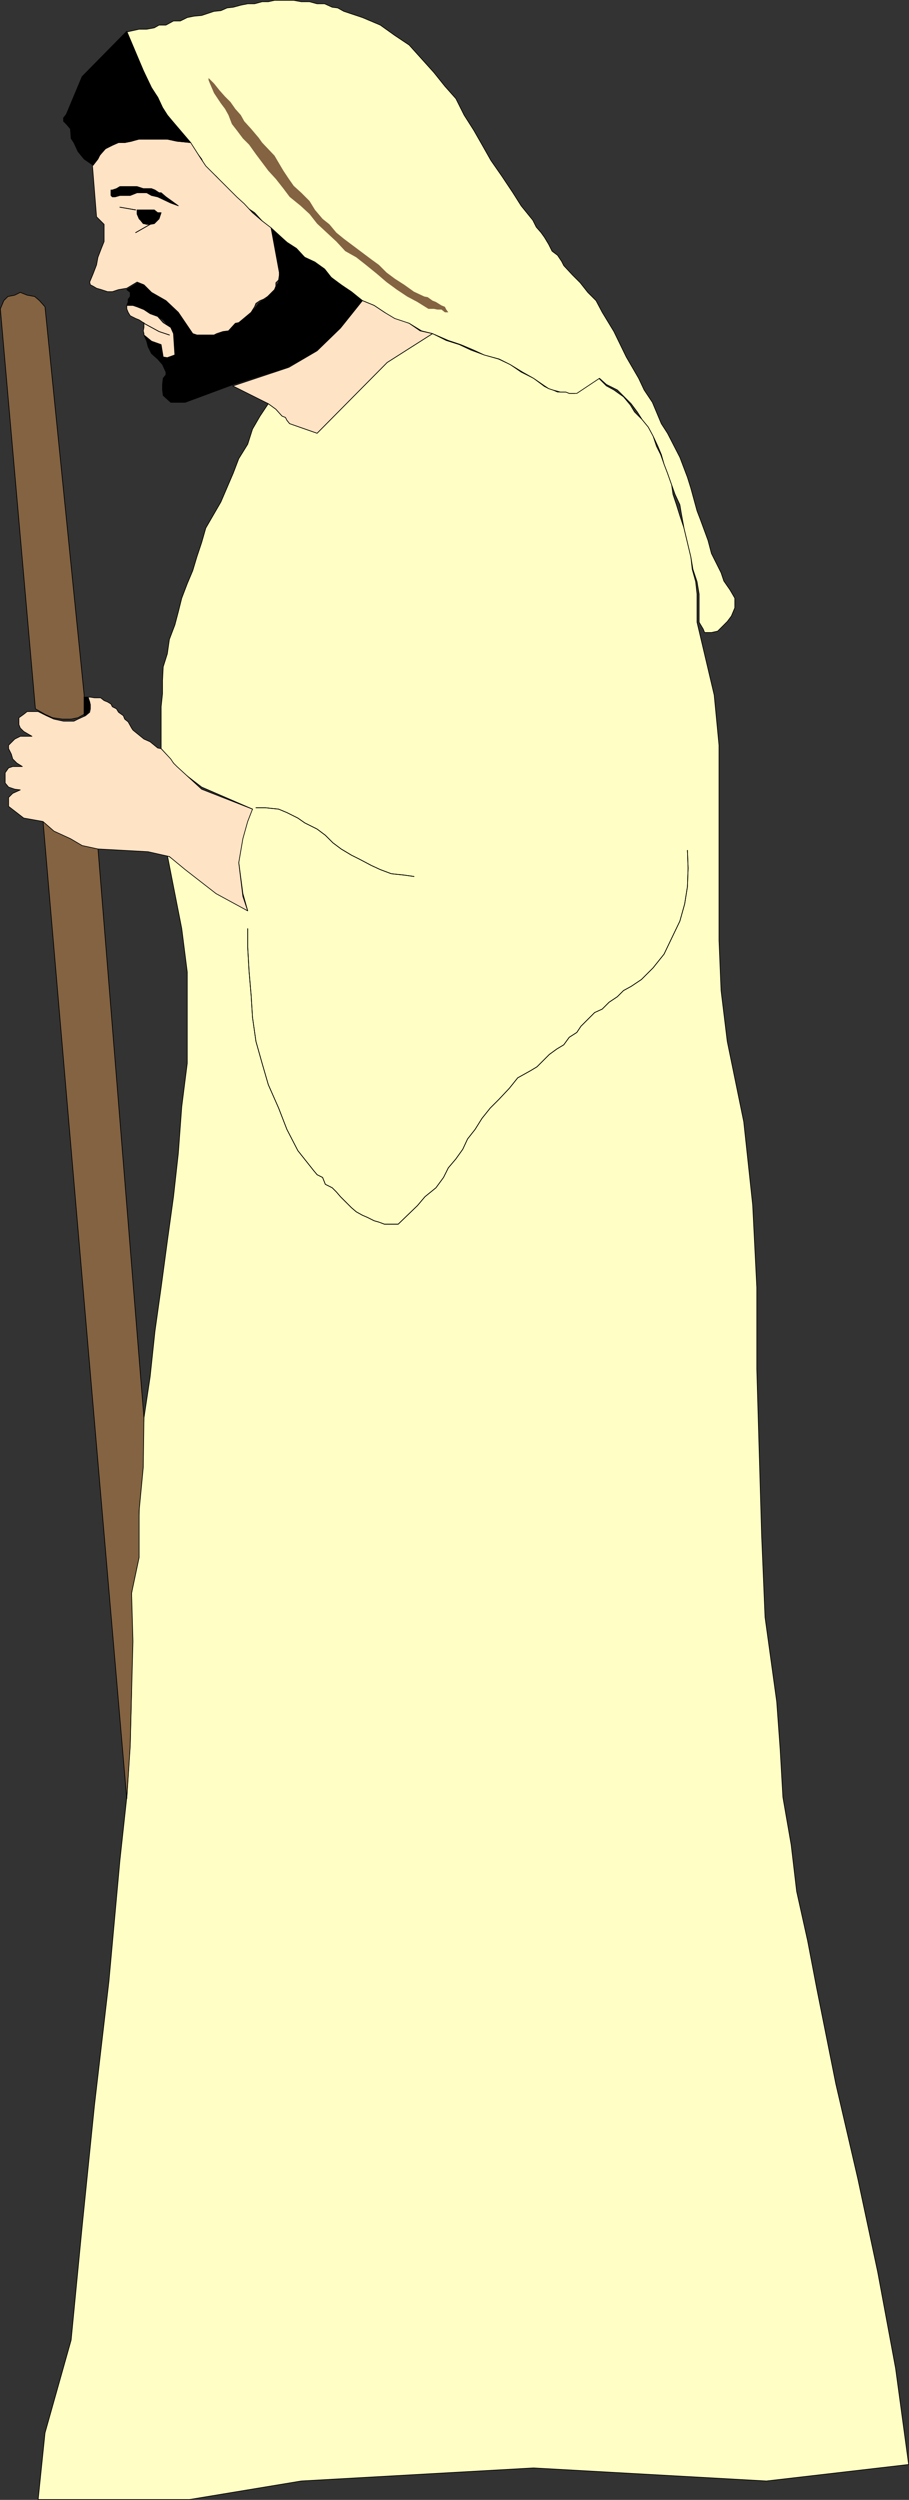 <?xml version="1.0" encoding="UTF-8" standalone="no"?>
<svg
   version="1.0"
   width="56.579mm"
   height="155.54mm"
   id="svg37"
   sodipodi:docname="Shepherd 3.wmf"
   xmlns:inkscape="http://www.inkscape.org/namespaces/inkscape"
   xmlns:sodipodi="http://sodipodi.sourceforge.net/DTD/sodipodi-0.dtd"
   xmlns="http://www.w3.org/2000/svg"
   xmlns:svg="http://www.w3.org/2000/svg">
  <rect width="100%" height="100%" fill="#333333" stroke="none"/>
  <sodipodi:namedview
     id="namedview37"
     pagecolor="#ffffff"
     bordercolor="#000000"
     borderopacity="0.25"
     inkscape:showpageshadow="2"
     inkscape:pageopacity="0.0"
     inkscape:pagecheckerboard="0"
     inkscape:deskcolor="#d1d1d1"
     inkscape:document-units="mm" />
  <defs
     id="defs1">
    <pattern
       id="WMFhbasepattern"
       patternUnits="userSpaceOnUse"
       width="6"
       height="6"
       x="0"
       y="0" />
  </defs>
  <path
     style="fill:#ffffc5;fill-opacity:1;fill-rule:evenodd;stroke:none"
     d="m 29.822,422.642 -1.616,14.866 -2.586,28.44 -3.394,29.086 -2.909,28.602 -2.586,26.663 -6.142,21.815 -1.616,15.674 H 44.53 l 26.346,-4.363 54.632,-3.07 54.794,3.07 33.458,-3.878 -3.071,-22.623 -4.202,-22.623 -4.687,-21.976 -5.172,-22.3 -4.526,-22.623 -2.101,-10.988 -2.586,-11.635 -1.293,-10.988 -1.94,-11.15 -0.647,-11.311 -0.808,-11.15 -2.748,-19.876 -0.808,-19.391 -1.131,-38.943 v -19.229 l -0.97,-19.391 -2.101,-19.553 -3.879,-18.906 -1.455,-11.958 -0.485,-11.796 v -45.892 l -1.131,-11.796 -4.041,-17.129 v -6.625 l -0.323,-2.909 -0.808,-2.909 -0.323,-2.909 -0.808,-3.393 -0.808,-3.393 -0.97,-2.909 -0.808,-2.585 -0.808,-2.424 -0.323,-2.262 -0.97,-2.747 -0.808,-2.101 -0.808,-2.262 -0.97,-1.939 -0.808,-2.424 -1.131,-2.101 -1.455,-1.778 -1.778,-1.778 -0.97,-1.616 -1.616,-1.939 -2.263,-1.616 -1.778,-0.97 -1.778,-1.778 -5.657,3.555 h -1.293 l -0.808,-0.323 h -1.94 l -1.131,-0.485 -0.97,-0.323 -0.97,-0.485 -2.586,-1.939 -2.909,-1.454 -2.586,-1.778 -2.748,-1.293 -3.394,-0.97 -3.071,-1.131 -2.748,-1.293 -3.071,-0.97 -3.233,-1.616 -10.668,6.787 -16.487,16.644 -6.465,-2.262 -0.647,-0.808 -0.323,-0.646 -0.808,-0.323 -1.455,-1.616 -1.778,-1.293 -1.94,2.909 -1.778,3.07 -1.131,3.555 -2.101,3.393 -1.293,3.393 -2.909,6.787 -3.556,6.14 -0.97,3.393 -1.131,3.393 -0.97,3.232 -1.293,3.07 -1.293,3.393 -0.808,3.232 -0.808,3.07 -1.293,3.393 -0.485,3.393 -0.97,3.07 -0.162,3.232 v 3.07 l -0.323,3.07 v 9.857 l 1.455,1.616 0.485,0.808 0.97,0.97 0.323,0.808 6.304,4.848 11.961,5.171 -1.94,2.909 -0.808,3.878 -0.485,5.817 0.97,7.272 1.131,4.04 -7.435,-4.363 -7.274,-5.656 -4.202,-3.07 3.394,17.29 1.293,10.18 v 21.492 l -1.293,10.18 -0.808,10.988 -1.131,10.18 -1.455,10.503 -1.455,10.827 -1.455,10.342 -1.131,10.665 -1.455,9.695 -0.808,11.15 -0.323,10.665 -0.485,10.988 -1.293,8.403 v 22.623 l -0.323,12.604 z"
     id="path1" />
  <path
     style="fill:none;stroke:#000000;stroke-width:0.162px;stroke-linecap:round;stroke-linejoin:round;stroke-miterlimit:4;stroke-dasharray:none;stroke-opacity:1"
     d="m 29.822,422.642 -1.616,14.866 -2.586,28.44 -3.394,29.086 -2.909,28.602 -2.586,26.663 -6.142,21.815 -1.616,15.674 H 44.53 l 26.346,-4.363 54.632,-3.07 54.794,3.07 33.458,-3.878 -3.071,-22.623 -4.202,-22.623 -4.687,-21.976 -5.172,-22.3 -4.526,-22.623 -2.101,-10.988 -2.586,-11.635 -1.293,-10.988 -1.94,-11.15 -0.647,-11.311 -0.808,-11.15 -2.748,-19.876 -0.808,-19.391 -1.131,-38.943 v -19.229 l -0.97,-19.391 -2.101,-19.553 -3.879,-18.906 -1.455,-11.958 -0.485,-11.796 v -45.892 l -1.131,-11.796 -4.041,-17.129 v -6.625 l -0.323,-2.909 -0.808,-2.909 -0.323,-2.909 -0.808,-3.393 -0.808,-3.393 -0.97,-2.909 -0.808,-2.585 -0.808,-2.424 -0.323,-2.262 -0.97,-2.747 -0.808,-2.101 -0.808,-2.262 -0.97,-1.939 -0.808,-2.424 -1.131,-2.101 -1.455,-1.778 -1.778,-1.778 -0.97,-1.616 -1.616,-1.939 -2.263,-1.616 -1.778,-0.97 -1.778,-1.778 -5.657,3.555 h -1.293 l -0.808,-0.323 h -1.94 l -1.131,-0.485 -0.97,-0.323 -0.97,-0.485 -2.586,-1.939 -2.909,-1.454 -2.586,-1.778 -2.748,-1.293 -3.394,-0.97 -3.071,-1.131 -2.748,-1.293 -3.071,-0.97 -3.233,-1.616 -10.668,6.787 -16.487,16.644 -6.465,-2.262 -0.647,-0.808 -0.323,-0.646 -0.808,-0.323 -1.455,-1.616 -1.778,-1.293 -1.94,2.909 -1.778,3.07 -1.131,3.555 -2.101,3.393 -1.293,3.393 -2.909,6.787 -3.556,6.14 -0.97,3.393 -1.131,3.393 -0.97,3.232 -1.293,3.07 -1.293,3.393 -0.808,3.232 -0.808,3.07 -1.293,3.393 -0.485,3.393 -0.97,3.07 -0.162,3.232 v 3.07 l -0.323,3.07 v 9.857 l 1.455,1.616 0.485,0.808 0.97,0.97 0.323,0.808 6.304,4.848 11.961,5.171 -1.94,2.909 -0.808,3.878 -0.485,5.817 0.97,7.272 1.131,4.04 -7.435,-4.363 -7.274,-5.656 -4.202,-3.07 3.394,17.29 1.293,10.18 v 21.492 l -1.293,10.18 -0.808,10.988 -1.131,10.18 -1.455,10.503 -1.455,10.827 -1.455,10.342 -1.131,10.665 -1.455,9.695 -0.808,11.15 -0.323,10.665 -0.485,10.988 -1.293,8.403 v 22.623 l -0.323,12.604 -0.808,12.766 v 0"
     id="path2" />
  <path
     style="fill:#836342;fill-opacity:1;fill-rule:evenodd;stroke:none"
     d="m 10.102,192.859 19.719,230.106 0.808,-12.281 0.323,-12.604 0.323,-12.119 -0.323,-11.311 1.778,-8.403 v -10.988 l 0.97,-10.18 0.162,-11.635 -10.829,-134.121 -3.718,-0.808 -2.748,-1.454 -3.879,-2.101 z"
     id="path3" />
  <path
     style="fill:none;stroke:#000000;stroke-width:0.162px;stroke-linecap:round;stroke-linejoin:round;stroke-miterlimit:4;stroke-dasharray:none;stroke-opacity:1"
     d="m 10.102,192.859 19.719,230.106 0.808,-12.281 0.323,-12.604 0.323,-12.119 -0.323,-11.311 1.778,-8.403 v -10.988 l 0.97,-10.18 0.162,-11.635 -10.829,-134.121 -3.718,-0.808 -2.748,-1.454 -3.879,-2.101 -2.586,-2.101 v 0"
     id="path4" />
  <path
     style="fill:#ffffc5;fill-opacity:1;fill-rule:evenodd;stroke:none"
     d="m 164.463,146.321 0.97,1.616 0.323,0.808 h 1.616 l 1.455,-0.323 2.263,-2.262 0.97,-1.293 0.808,-1.939 v -2.262 l -1.131,-1.939 -1.455,-2.101 -0.647,-1.939 -2.263,-4.525 -0.808,-3.07 -1.778,-4.848 -0.808,-2.101 -1.455,-5.332 -0.808,-2.585 -1.778,-4.686 -2.909,-5.656 -1.455,-2.262 -2.101,-5.009 -1.94,-2.909 -1.293,-2.747 -2.909,-5.009 -2.909,-5.979 -2.748,-4.525 -1.455,-2.747 -1.94,-1.939 -1.778,-2.262 -1.778,-1.778 -2.101,-2.262 -0.485,-0.97 -0.97,-1.454 -1.293,-0.97 -0.808,-1.616 -0.97,-1.616 -0.808,-1.131 -1.131,-1.293 -0.808,-1.616 -2.748,-3.393 -1.94,-3.07 -2.586,-3.878 -2.586,-3.717 -2.101,-3.717 -1.94,-3.393 -2.263,-3.555 -1.94,-3.878 -2.586,-2.909 -2.586,-3.232 L 99.163,13.816 96.253,10.584 92.859,8.322 89.465,5.898 85.262,4.121 80.898,2.666 79.443,1.858 78.15,1.697 76.372,0.889 H 74.594 L 72.816,0.404 H 70.877 L 69.099,0.081 H 64.573 L 63.118,0.404 H 61.663 L 59.885,0.889 H 58.269 L 56.653,1.212 54.875,1.697 53.42,1.858 51.965,2.505 50.349,2.666 48.409,3.313 47.44,3.636 45.662,3.797 44.045,4.121 42.429,4.929 h -1.616 l -1.778,0.97 h -1.616 l -1.131,0.646 -1.778,0.323 H 32.731 l -2.909,0.646 3.879,9.049 1.94,4.363 1.455,1.939 1.131,2.424 1.131,1.778 1.778,2.262 3.718,4.686 2.586,3.393 0.97,2.262 2.425,1.778 2.909,3.232 1.94,1.778 1.778,1.939 2.425,1.616 1.778,1.939 3.879,3.393 1.94,1.616 2.263,2.101 1.94,1.454 2.425,1.131 2.263,2.424 1.94,1.454 1.94,1.454 2.425,1.778 2.586,1.939 2.748,1.131 2.425,1.616 2.425,1.778 3.394,0.808 2.909,1.778 2.586,0.646 3.718,1.616 2.909,0.97 3.071,1.293 2.425,1.131 3.556,0.97 2.586,1.293 2.909,1.778 2.586,1.454 2.586,1.778 0.97,0.646 0.97,0.323 1.778,0.485 h 1.293 l 0.808,0.323 h 1.778 l 5.334,-3.555 1.616,1.454 2.586,1.293 3.233,3.232 1.455,1.939 1.131,1.778 1.455,1.778 1.131,2.101 1.131,2.424 0.808,1.939 0.647,2.262 0.808,2.101 0.97,2.747 0.808,2.262 1.131,2.424 0.323,1.939 0.647,3.555 0.808,3.393 0.808,3.393 0.485,2.909 0.97,2.909 0.485,2.909 v 3.232 3.393 z"
     id="path5" />
  <path
     style="fill:none;stroke:#000000;stroke-width:0.162px;stroke-linecap:round;stroke-linejoin:round;stroke-miterlimit:4;stroke-dasharray:none;stroke-opacity:1"
     d="m 164.463,146.321 0.97,1.616 0.323,0.808 h 1.616 l 1.455,-0.323 2.263,-2.262 0.97,-1.293 0.808,-1.939 v -2.262 l -1.131,-1.939 -1.455,-2.101 -0.647,-1.939 -2.263,-4.525 -0.808,-3.07 -1.778,-4.848 -0.808,-2.101 -1.455,-5.332 -0.808,-2.585 -1.778,-4.686 -2.909,-5.656 -1.455,-2.262 -2.101,-5.009 -1.94,-2.909 -1.293,-2.747 -2.909,-5.009 -2.909,-5.979 -2.748,-4.525 -1.455,-2.747 -1.94,-1.939 -1.778,-2.262 -1.778,-1.778 -2.101,-2.262 -0.485,-0.97 -0.97,-1.454 -1.293,-0.97 -0.808,-1.616 -0.97,-1.616 -0.808,-1.131 -1.131,-1.293 -0.808,-1.616 -2.748,-3.393 -1.94,-3.07 -2.586,-3.878 -2.586,-3.717 -2.101,-3.717 -1.94,-3.393 -2.263,-3.555 -1.94,-3.878 -2.586,-2.909 -2.586,-3.232 L 99.163,13.816 96.253,10.584 92.859,8.322 89.465,5.898 85.262,4.121 80.898,2.666 79.443,1.858 78.15,1.697 76.372,0.889 H 74.594 L 72.816,0.404 H 70.877 L 69.099,0.081 H 64.573 L 63.118,0.404 H 61.663 L 59.885,0.889 H 58.269 L 56.653,1.212 54.875,1.697 53.42,1.858 51.965,2.505 50.349,2.666 48.409,3.313 47.44,3.636 45.662,3.797 44.045,4.121 42.429,4.929 h -1.616 l -1.778,0.97 h -1.616 l -1.131,0.646 -1.778,0.323 H 32.731 l -2.909,0.646 3.879,9.049 1.94,4.363 1.455,1.939 1.131,2.424 1.131,1.778 1.778,2.262 3.718,4.686 2.586,3.393 0.97,2.262 2.425,1.778 2.909,3.232 1.94,1.778 1.778,1.939 2.425,1.616 1.778,1.939 3.879,3.393 1.94,1.616 2.263,2.101 1.94,1.454 2.425,1.131 2.263,2.424 1.94,1.454 1.94,1.454 2.425,1.778 2.586,1.939 2.748,1.131 2.425,1.616 2.425,1.778 3.394,0.808 2.909,1.778 2.586,0.646 3.718,1.616 2.909,0.97 3.071,1.293 2.425,1.131 3.556,0.97 2.586,1.293 2.909,1.778 2.586,1.454 2.586,1.778 0.97,0.646 0.97,0.323 1.778,0.485 h 1.293 l 0.808,0.323 h 1.778 l 5.334,-3.555 1.616,1.454 2.586,1.293 3.233,3.232 1.455,1.939 1.131,1.778 1.455,1.778 1.131,2.101 1.131,2.424 0.808,1.939 0.647,2.262 0.808,2.101 0.97,2.747 0.808,2.262 1.131,2.424 0.323,1.939 0.647,3.555 0.808,3.393 0.808,3.393 0.485,2.909 0.97,2.909 0.485,2.909 v 3.232 3.393 0"
     id="path6" />
  <path
     style="fill:#836342;fill-opacity:1;fill-rule:evenodd;stroke:none"
     d="m 19.8,167.974 v -4.525 L 10.587,72.15 9.294,70.696 8.163,69.727 6.385,69.403 4.768,68.757 3.475,69.403 1.859,69.727 0.889,70.696 0.081,72.635 8.324,166.681 l 2.263,1.293 1.778,0.808 2.263,0.323 h 2.101 l 1.616,-0.323 z"
     id="path7" />
  <path
     style="fill:none;stroke:#000000;stroke-width:0.162px;stroke-linecap:round;stroke-linejoin:round;stroke-miterlimit:4;stroke-dasharray:none;stroke-opacity:1"
     d="m 19.8,167.974 v -4.525 L 10.587,72.15 9.294,70.696 8.163,69.727 6.385,69.403 4.768,68.757 3.475,69.403 1.859,69.727 0.889,70.696 0.081,72.635 8.324,166.681 l 2.263,1.293 1.778,0.808 2.263,0.323 h 2.101 l 1.616,-0.323 1.455,-0.808 v 0"
     id="path8" />
  <path
     style="fill:none;stroke:#000000;stroke-width:0.162px;stroke-linecap:round;stroke-linejoin:round;stroke-miterlimit:4;stroke-dasharray:none;stroke-opacity:1"
     d="m 161.715,199.969 0.162,4.201 -0.162,4.363 -0.647,4.04 -1.131,4.04 -1.94,4.04 -1.778,3.717 -2.586,3.232 -2.748,2.747 -2.425,1.616 -1.778,0.97 -1.455,1.454 -1.94,1.293 -1.616,1.616 -1.778,0.808 -1.616,1.616 -1.616,1.616 -0.97,1.454 -1.778,1.131 -1.293,1.778 -1.616,0.97 -1.778,1.293 -1.293,1.293 -1.616,1.616 -1.616,0.97 -2.909,1.616 -1.94,2.424 -2.425,2.585 -2.101,2.101 -1.94,2.424 -1.616,2.585 -1.778,2.262 -1.131,2.424 -1.616,2.262 -1.778,2.101 -1.131,2.262 -1.778,2.424 -2.586,2.101 -1.778,2.101 -4.526,4.363 h -3.233 l -1.293,-0.485 -1.131,-0.323 -1.616,-0.808 -1.131,-0.485 -1.455,-0.808 -1.131,-0.97 -2.586,-2.585 -0.97,-1.131 -0.97,-0.97 -1.616,-0.808 -0.647,-1.616 -1.293,-0.646 -0.808,-0.97 -3.718,-4.686 -2.586,-5.009 -1.94,-5.009 -2.425,-5.494 -1.455,-5.009 -1.455,-5.171 -0.808,-5.656 -0.323,-5.171 -0.485,-5.656 -0.323,-5.656 v -4.363 4.363"
     id="path9" />
  <path
     style="fill:none;stroke:#000000;stroke-width:0.162px;stroke-linecap:round;stroke-linejoin:round;stroke-miterlimit:4;stroke-dasharray:none;stroke-opacity:1"
     d="m 161.715,199.969 0.162,4.201 -0.162,4.363 -0.647,4.04 -1.131,4.04 -1.94,4.04 -1.778,3.717 -2.586,3.232 -2.748,2.747 -2.425,1.616 -1.778,0.97 -1.455,1.454 -1.94,1.293 -1.616,1.616 -1.778,0.808 -1.616,1.616 -1.616,1.616 -0.97,1.454 -1.778,1.131 -1.293,1.778 -1.616,0.97 -1.778,1.293 -1.293,1.293 -1.616,1.616 -1.616,0.97 -2.909,1.616 -1.94,2.424 -2.425,2.585 -2.101,2.101 -1.94,2.424 -1.616,2.585 -1.778,2.262 -1.131,2.424 -1.616,2.262 -1.778,2.101 -1.131,2.262 -1.778,2.424 -2.586,2.101 -1.778,2.101 -4.526,4.363 h -3.233 l -1.293,-0.485 -1.131,-0.323 -1.616,-0.808 -1.131,-0.485 -1.455,-0.808 -1.131,-0.97 -2.586,-2.585 -0.97,-1.131 -0.97,-0.97 -1.616,-0.808 -0.647,-1.616 -1.293,-0.646 -0.808,-0.97 -3.718,-4.686 -2.586,-5.009 -1.94,-5.009 -2.425,-5.494 -1.455,-5.009 -1.455,-5.171 -0.808,-5.656 -0.323,-5.171 -0.485,-5.656 -0.323,-5.656 v -4.363 4.363"
     id="path10" />
  <path
     style="fill:#836342;fill-opacity:1;fill-rule:evenodd;stroke:none"
     d="M 99.809,69.727 97.385,68.595 95.122,66.98 92.859,65.525 90.919,64.071 89.141,62.293 87.363,61.001 82.838,57.607 80.898,56.153 79.12,54.699 77.504,52.76 75.887,51.467 74.109,49.366 72.816,47.265 70.877,45.326 69.099,43.71 67.967,42.095 66.674,40.155 64.573,36.6 l -2.909,-3.07 -0.808,-1.131 -1.778,-2.101 -1.616,-1.778 -0.808,-1.454 -1.293,-1.454 -1.131,-1.616 -1.293,-1.293 -1.293,-1.454 -1.293,-1.616 -1.293,-1.293 v 0.485 l 0.323,0.808 0.97,2.262 0.647,0.97 0.97,1.454 0.97,1.293 0.808,1.454 0.808,2.101 1.131,1.454 1.455,1.939 1.455,1.454 1.616,2.262 1.455,1.939 1.455,1.939 1.778,1.939 1.778,2.262 1.455,1.939 2.586,2.101 2.101,1.939 1.778,2.262 4.526,4.201 2.101,2.262 2.586,1.454 2.263,1.778 2.586,2.101 2.263,1.939 2.425,1.778 2.425,1.616 2.425,1.293 2.586,1.616 h 1.293 l 0.808,0.162 h 0.97 l 0.808,0.646 h 0.808 l -0.485,-0.646 -0.323,-0.646 -0.808,-0.323 -1.293,-0.808 -0.808,-0.323 -1.131,-0.808 z"
     id="path11" />
  <path
     style="fill:#ffe3c5;fill-opacity:1;fill-rule:evenodd;stroke:none"
     d="m 10.102,193.182 2.586,2.262 3.879,1.778 2.748,1.616 3.718,0.808 5.98,0.323 5.819,0.323 5.011,1.131 3.718,3.07 7.274,5.656 7.435,4.04 -1.131,-3.393 -0.97,-7.918 0.97,-5.656 1.131,-4.04 1.131,-2.909 -11.961,-4.686 -5.819,-5.333 -0.808,-0.808 -0.647,-0.97 -2.263,-2.424 -0.808,-0.162 -1.778,-1.454 -1.455,-0.646 -2.586,-2.101 -0.323,-0.485 -0.808,-1.454 -0.808,-0.646 -0.323,-0.808 -1.131,-0.808 -0.485,-0.808 -0.97,-0.485 -0.323,-0.646 -0.808,-0.485 -0.808,-0.323 -0.808,-0.646 H 22.225 L 21.255,163.934 h -1.131 l 0.647,0.162 0.323,0.97 0.162,0.646 v 0.97 l -0.162,0.808 -0.97,0.808 -1.778,0.808 -0.97,0.485 h -2.425 l -2.263,-0.485 -1.778,-0.808 -1.94,-0.97 H 6.385 l -0.808,0.646 -1.131,0.808 v 1.616 l 0.323,0.808 0.808,0.808 1.94,1.131 H 4.768 l -1.293,0.646 -1.455,1.454 v 0.808 l 0.647,1.293 0.323,1.131 0.97,0.97 1.293,0.808 H 2.99 l -0.97,0.323 -0.808,1.131 v 2.424 l 0.808,0.97 1.455,0.485 1.293,0.162 -1.778,0.808 -0.97,0.97 v 2.101 l 3.556,2.747 z"
     id="path12" />
  <path
     style="fill:none;stroke:#000000;stroke-width:0.162px;stroke-linecap:round;stroke-linejoin:round;stroke-miterlimit:4;stroke-dasharray:none;stroke-opacity:1"
     d="m 10.102,193.182 2.586,2.262 3.879,1.778 2.748,1.616 3.718,0.808 5.98,0.323 5.819,0.323 5.011,1.131 3.718,3.07 7.274,5.656 7.435,4.04 -1.131,-3.393 -0.97,-7.918 0.97,-5.656 1.131,-4.04 1.131,-2.909 -11.961,-4.686 -5.819,-5.333 -0.808,-0.808 -0.647,-0.97 -2.263,-2.424 -0.808,-0.162 -1.778,-1.454 -1.455,-0.646 -2.586,-2.101 -0.323,-0.485 -0.808,-1.454 -0.808,-0.646 -0.323,-0.808 -1.131,-0.808 -0.485,-0.808 -0.97,-0.485 -0.323,-0.646 -0.808,-0.485 -0.808,-0.323 -0.808,-0.646 H 22.225 L 21.255,163.934 h -1.131 l 0.647,0.162 0.323,0.97 0.162,0.646 v 0.97 l -0.162,0.808 -0.97,0.808 -1.778,0.808 -0.97,0.485 h -2.425 l -2.263,-0.485 -1.778,-0.808 -1.94,-0.97 H 6.385 l -0.808,0.646 -1.131,0.808 v 1.616 l 0.323,0.808 0.808,0.808 1.94,1.131 H 4.768 l -1.293,0.646 -1.455,1.454 v 0.808 l 0.647,1.293 0.323,1.131 0.97,0.97 1.293,0.808 H 2.99 l -0.97,0.323 -0.808,1.131 v 2.424 l 0.808,0.97 1.455,0.485 1.293,0.162 -1.778,0.808 -0.97,0.97 v 2.101 l 3.556,2.747 4.526,0.808 v 0"
     id="path13" />
  <path
     style="fill:#000000;fill-opacity:1;fill-rule:evenodd;stroke:none"
     d="m 29.822,68.111 0.808,0.646 v 0.97 l -0.485,0.646 v 0.646 l -0.323,0.808 h 1.455 l 1.455,0.323 1.131,0.646 1.455,0.97 1.778,0.646 1.293,0.808 1.455,1.778 0.323,0.97 0.647,5.171 -1.455,0.808 -1.131,-0.485 -0.323,-2.747 -2.263,-0.646 -1.778,-1.293 0.647,1.454 0.323,1.293 0.808,1.616 1.455,1.293 1.131,1.293 0.808,1.778 v 0.646 l -0.647,0.808 -0.162,1.454 v 1.293 l 0.162,1.293 1.778,1.616 h 3.394 l 11.314,-4.201 12.607,-4.04 7.112,-3.878 5.496,-5.494 5.172,-6.302 L 82.676,68.595 80.251,66.98 78.15,65.525 76.372,63.263 74.109,61.647 71.685,60.516 69.745,58.415 67.482,56.961 63.765,53.567 65.704,64.071 v 0.646 l -0.162,1.131 v 0.646 l -0.647,0.808 -0.323,0.808 -0.647,0.646 -1.455,1.616 -0.808,0.323 -0.808,0.646 -0.97,1.293 -4.526,3.393 -1.131,1.131 -0.485,0.646 -1.293,0.162 -0.808,0.485 -1.293,0.323 H 46.308 L 45.338,78.453 41.944,73.443 39.035,70.696 35.64,68.757 33.862,66.98 32.731,66.333 Z"
     id="path14" />
  <path
     style="fill:none;stroke:#000000;stroke-width:0.162px;stroke-linecap:round;stroke-linejoin:round;stroke-miterlimit:4;stroke-dasharray:none;stroke-opacity:1"
     d="m 29.822,68.111 0.808,0.646 v 0.97 l -0.485,0.646 v 0.646 l -0.323,0.808 h 1.455 l 1.455,0.323 1.131,0.646 1.455,0.97 1.778,0.646 1.293,0.808 1.455,1.778 0.323,0.97 0.647,5.171 -1.455,0.808 -1.131,-0.485 -0.323,-2.747 -2.263,-0.646 -1.778,-1.293 0.647,1.454 0.323,1.293 0.808,1.616 1.455,1.293 1.131,1.293 0.808,1.778 v 0.646 l -0.647,0.808 -0.162,1.454 v 1.293 l 0.162,1.293 1.778,1.616 h 3.394 l 11.314,-4.201 12.607,-4.04 7.112,-3.878 5.496,-5.494 5.172,-6.302 L 82.676,68.595 80.251,66.98 78.15,65.525 76.372,63.263 74.109,61.647 71.685,60.516 69.745,58.415 67.482,56.961 63.765,53.567 65.704,64.071 v 0.646 l -0.162,1.131 v 0.646 l -0.647,0.808 -0.323,0.808 -0.647,0.646 -1.455,1.616 -0.808,0.323 -0.808,0.646 -0.97,1.293 -4.526,3.393 -1.131,1.131 -0.485,0.646 -1.293,0.162 -0.808,0.485 -1.293,0.323 H 46.308 L 45.338,78.453 41.944,73.443 39.035,70.696 35.64,68.757 33.862,66.98 32.731,66.333 29.822,68.111 v 0"
     id="path15" />
  <path
     style="fill:#ffe3c5;fill-opacity:1;fill-rule:evenodd;stroke:none"
     d="m 21.74,38.863 0.97,12.119 1.778,1.778 V 56.799 l -0.647,1.616 -0.808,2.101 -0.323,1.778 -0.808,2.101 -0.808,1.939 0.162,0.646 0.647,0.323 0.808,0.485 1.131,0.323 1.455,0.485 h 1.131 l 1.455,-0.485 1.94,-0.323 2.425,-1.454 1.616,0.646 1.778,1.778 3.394,1.939 2.909,2.747 3.394,5.009 0.97,0.323 h 4.041 l 0.647,-0.323 1.455,-0.485 1.293,-0.162 1.616,-1.778 0.808,-0.162 2.909,-2.424 0.808,-1.293 0.323,-0.808 0.97,-0.646 0.808,-0.323 0.97,-0.646 0.97,-0.97 0.647,-0.646 0.323,-0.808 v -0.808 l 0.647,-0.646 0.162,-1.131 V 64.071 L 63.765,53.567 61.663,51.952 59.401,50.012 57.461,47.912 55.683,46.296 53.743,44.357 50.349,40.963 48.409,39.024 47.116,37.085 44.853,33.53 41.621,33.207 39.358,32.722 h -7.112 l -1.293,0.485 -1.616,0.323 H 27.397 l -1.293,0.646 -1.293,0.808 -1.131,1.293 -0.97,1.131 -0.808,1.454 v 0 z"
     id="path16" />
  <path
     style="fill:none;stroke:#000000;stroke-width:0.162px;stroke-linecap:round;stroke-linejoin:round;stroke-miterlimit:4;stroke-dasharray:none;stroke-opacity:1"
     d="m 21.74,38.863 0.97,12.119 1.778,1.778 V 56.799 l -0.647,1.616 -0.808,2.101 -0.323,1.778 -0.808,2.101 -0.808,1.939 0.162,0.646 0.647,0.323 0.808,0.485 1.131,0.323 1.455,0.485 h 1.131 l 1.455,-0.485 1.94,-0.323 2.425,-1.454 1.616,0.646 1.778,1.778 3.394,1.939 2.909,2.747 3.394,5.009 0.97,0.323 h 4.041 l 0.647,-0.323 1.455,-0.485 1.293,-0.162 1.616,-1.778 0.808,-0.162 2.909,-2.424 0.808,-1.293 0.323,-0.808 0.97,-0.646 0.808,-0.323 0.97,-0.646 0.97,-0.97 0.647,-0.646 0.323,-0.808 v -0.808 l 0.647,-0.646 0.162,-1.131 V 64.071 L 63.765,53.567 61.663,51.952 59.401,50.012 57.461,47.912 55.683,46.296 53.743,44.357 50.349,40.963 48.409,39.024 47.116,37.085 44.853,33.53 41.621,33.207 39.358,32.722 h -7.112 l -1.293,0.485 -1.616,0.323 H 27.397 l -1.293,0.646 -1.293,0.808 -1.131,1.293 -0.97,1.131 -0.808,1.454 v 0"
     id="path17" />
  <path
     style="fill:#ffe3c5;fill-opacity:1;fill-rule:evenodd;stroke:none"
     d="m 54.713,90.733 8.405,4.201 1.778,1.293 1.455,1.616 0.808,0.323 0.323,0.646 0.647,0.808 6.465,2.262 16.487,-16.644 10.668,-6.787 -2.909,-0.646 -2.586,-1.778 -3.394,-1.131 -2.425,-1.454 -2.425,-1.616 -2.748,-1.131 -5.172,6.464 -5.496,5.333 -6.627,3.878 -13.092,4.363 v 0 z"
     id="path18" />
  <path
     style="fill:none;stroke:#000000;stroke-width:0.162px;stroke-linecap:round;stroke-linejoin:round;stroke-miterlimit:4;stroke-dasharray:none;stroke-opacity:1"
     d="m 54.713,90.733 8.405,4.201 1.778,1.293 1.455,1.616 0.808,0.323 0.323,0.646 0.647,0.808 6.465,2.262 16.487,-16.644 10.668,-6.787 -2.909,-0.646 -2.586,-1.778 -3.394,-1.131 -2.425,-1.454 -2.425,-1.616 -2.748,-1.131 -5.172,6.464 -5.496,5.333 -6.627,3.878 -13.092,4.363 v 0"
     id="path19" />
  <path
     style="fill:none;stroke:#000000;stroke-width:0.162px;stroke-linecap:round;stroke-linejoin:round;stroke-miterlimit:4;stroke-dasharray:none;stroke-opacity:1"
     d="m 60.209,189.95 h 2.263 l 3.071,0.323 1.94,0.808 2.586,1.293 1.616,1.131 2.909,1.454 1.94,1.454 1.778,1.778 1.94,1.454 2.425,1.454 1.94,0.97 2.748,1.454 2.101,0.97 2.586,0.97 3.071,0.323 2.263,0.323 -2.263,-0.323"
     id="path20" />
  <path
     style="fill:none;stroke:#000000;stroke-width:0.162px;stroke-linecap:round;stroke-linejoin:round;stroke-miterlimit:4;stroke-dasharray:none;stroke-opacity:1"
     d="m 60.209,189.95 h 2.263 l 3.071,0.323 1.94,0.808 2.586,1.293 1.616,1.131 2.909,1.454 1.94,1.454 1.778,1.778 1.94,1.454 2.425,1.454 1.94,0.97 2.748,1.454 2.101,0.97 2.586,0.97 3.071,0.323 2.263,0.323 -2.263,-0.323"
     id="path21" />
  <path
     style="fill:#000000;fill-opacity:1;fill-rule:evenodd;stroke:none"
     d="m 29.822,7.352 -10.506,10.665 -3.718,8.888 -0.647,0.808 v 0.808 l 0.647,0.646 0.97,1.131 0.162,2.262 0.647,0.97 0.97,2.101 1.455,1.778 2.101,1.454 1.131,-1.454 0.808,-1.616 0.97,-0.808 1.616,-0.808 1.455,-0.646 h 1.455 l 1.616,-0.323 1.778,-0.485 h 6.627 l 2.263,0.485 3.233,0.323 -3.718,-4.363 -1.778,-2.101 -1.131,-1.778 -1.131,-2.424 -1.455,-2.262 -1.94,-4.04 z"
     id="path22" />
  <path
     style="fill:none;stroke:#000000;stroke-width:0.162px;stroke-linecap:round;stroke-linejoin:round;stroke-miterlimit:4;stroke-dasharray:none;stroke-opacity:1"
     d="m 29.822,7.352 -10.506,10.665 -3.718,8.888 -0.647,0.808 v 0.808 l 0.647,0.646 0.97,1.131 0.162,2.262 0.647,0.97 0.97,2.101 1.455,1.778 2.101,1.454 1.131,-1.454 0.808,-1.616 0.97,-0.808 1.616,-0.808 1.455,-0.646 h 1.455 l 1.616,-0.323 1.778,-0.485 h 6.627 l 2.263,0.485 3.233,0.323 -3.718,-4.363 -1.778,-2.101 -1.131,-1.778 -1.131,-2.424 -1.455,-2.262 -1.94,-4.04 -3.879,-9.211 v 0"
     id="path23" />
  <path
     style="fill:#000000;fill-opacity:1;fill-rule:evenodd;stroke:none"
     d="m 32.246,45.326 h 2.263 l 1.131,0.646 1.455,0.323 3.071,1.454 1.778,0.646 -1.778,-1.293 -1.131,-0.808 -1.131,-0.97 H 37.418 L 36.449,44.68 35.64,44.357 H 33.701 L 32.246,43.872 H 28.205 L 27.397,44.357 26.427,44.68 h -0.323 v 1.293 l 0.323,0.323 h 0.647 l 1.131,-0.323 h 2.425 z"
     id="path24" />
  <path
     style="fill:none;stroke:#000000;stroke-width:0.162px;stroke-linecap:round;stroke-linejoin:round;stroke-miterlimit:4;stroke-dasharray:none;stroke-opacity:1"
     d="m 32.246,45.326 h 2.263 l 1.131,0.646 1.455,0.323 3.071,1.454 1.778,0.646 -1.778,-1.293 -1.131,-0.808 -1.131,-0.97 H 37.418 L 36.449,44.68 35.64,44.357 H 33.701 L 32.246,43.872 H 28.205 L 27.397,44.357 26.427,44.68 h -0.323 v 1.293 l 0.323,0.323 h 0.647 l 1.131,-0.323 h 2.425 l 1.616,-0.646 v 0"
     id="path25" />
  <path
     style="fill:#ffe3c5;fill-opacity:1;fill-rule:evenodd;stroke:none"
     d="m 33.862,75.867 v 1.131 l -0.162,0.808 0.162,0.646 v 0.323 l 1.778,1.454 2.263,0.808 0.485,2.909 0.97,0.162 1.778,-0.646 -0.323,-5.009 -0.647,-1.454 -1.778,-1.131 -1.293,-1.454 -1.778,-0.646 -1.455,-0.97 -1.616,-0.646 -0.97,-0.323 h -1.455 v 0.808 l 0.323,0.808 0.485,0.808 1.293,0.646 0.808,0.323 0.97,0.646 0.162,0.162 v 0 z"
     id="path26" />
  <path
     style="fill:none;stroke:#000000;stroke-width:0.162px;stroke-linecap:round;stroke-linejoin:round;stroke-miterlimit:4;stroke-dasharray:none;stroke-opacity:1"
     d="m 33.862,75.867 v 1.131 l -0.162,0.808 0.162,0.646 v 0.323 l 1.778,1.454 2.263,0.808 0.485,2.909 0.97,0.162 1.778,-0.646 -0.323,-5.009 -0.647,-1.454 -1.778,-1.131 -1.293,-1.454 -1.778,-0.646 -1.455,-0.97 -1.616,-0.646 -0.97,-0.323 h -1.455 v 0.808 l 0.323,0.808 0.485,0.808 1.293,0.646 0.808,0.323 0.97,0.646 0.162,0.162 v 0"
     id="path27" />
  <path
     style="fill:#000000;fill-opacity:1;fill-rule:evenodd;stroke:none"
     d="m 35.317,52.76 0.97,-0.162 1.131,-1.131 0.485,-1.454 h -0.808 l -0.808,-0.646 h -4.041 v 0.97 l 0.485,1.131 0.323,0.323 0.647,0.808 h 0.162 l 0.647,0.162 h 0.808 z"
     id="path28" />
  <path
     style="fill:none;stroke:#000000;stroke-width:0.162px;stroke-linecap:round;stroke-linejoin:round;stroke-miterlimit:4;stroke-dasharray:none;stroke-opacity:1"
     d="m 35.317,52.76 0.97,-0.162 1.131,-1.131 0.485,-1.454 h -0.808 l -0.808,-0.646 h -4.041 v 0.97 l 0.485,1.131 0.323,0.323 0.647,0.808 h 0.162 l 0.647,0.162 h 0.808 v 0"
     id="path29" />
  <path
     style="fill:#000000;fill-opacity:1;fill-rule:evenodd;stroke:none"
     d="m 19.8,168.297 0.97,-0.808 0.323,-0.808 v -1.616 l -0.323,-0.97 -0.97,-0.162 z"
     id="path30" />
  <path
     style="fill:none;stroke:#000000;stroke-width:0.162px;stroke-linecap:round;stroke-linejoin:round;stroke-miterlimit:4;stroke-dasharray:none;stroke-opacity:1"
     d="m 19.8,168.297 0.97,-0.808 0.323,-0.808 v -1.616 l -0.323,-0.97 -0.97,-0.162 v 4.363 0"
     id="path31" />
  <path
     style="fill:none;stroke:#000000;stroke-width:0.162px;stroke-linecap:round;stroke-linejoin:round;stroke-miterlimit:4;stroke-dasharray:none;stroke-opacity:1"
     d="M 39.843,78.776 37.418,77.968 35.64,76.998 33.862,76.029"
     id="path32" />
  <path
     style="fill:none;stroke:#000000;stroke-width:0.162px;stroke-linecap:round;stroke-linejoin:round;stroke-miterlimit:4;stroke-dasharray:none;stroke-opacity:1"
     d="M 39.843,78.776 37.418,77.968 35.64,76.998 33.862,76.029"
     id="path33" />
  <path
     style="fill:none;stroke:#000000;stroke-width:0.162px;stroke-linecap:round;stroke-linejoin:round;stroke-miterlimit:4;stroke-dasharray:none;stroke-opacity:1"
     d="M 31.923,49.366 28.205,48.72"
     id="path34" />
  <path
     style="fill:none;stroke:#000000;stroke-width:0.162px;stroke-linecap:round;stroke-linejoin:round;stroke-miterlimit:4;stroke-dasharray:none;stroke-opacity:1"
     d="M 31.923,49.366 28.205,48.72"
     id="path35" />
  <path
     style="fill:none;stroke:#000000;stroke-width:0.162px;stroke-linecap:round;stroke-linejoin:round;stroke-miterlimit:4;stroke-dasharray:none;stroke-opacity:1"
     d="m 35.317,52.76 -3.394,1.939"
     id="path36" />
  <path
     style="fill:none;stroke:#000000;stroke-width:0.162px;stroke-linecap:round;stroke-linejoin:round;stroke-miterlimit:4;stroke-dasharray:none;stroke-opacity:1"
     d="m 35.317,52.76 -3.394,1.939"
     id="path37" />
</svg>
